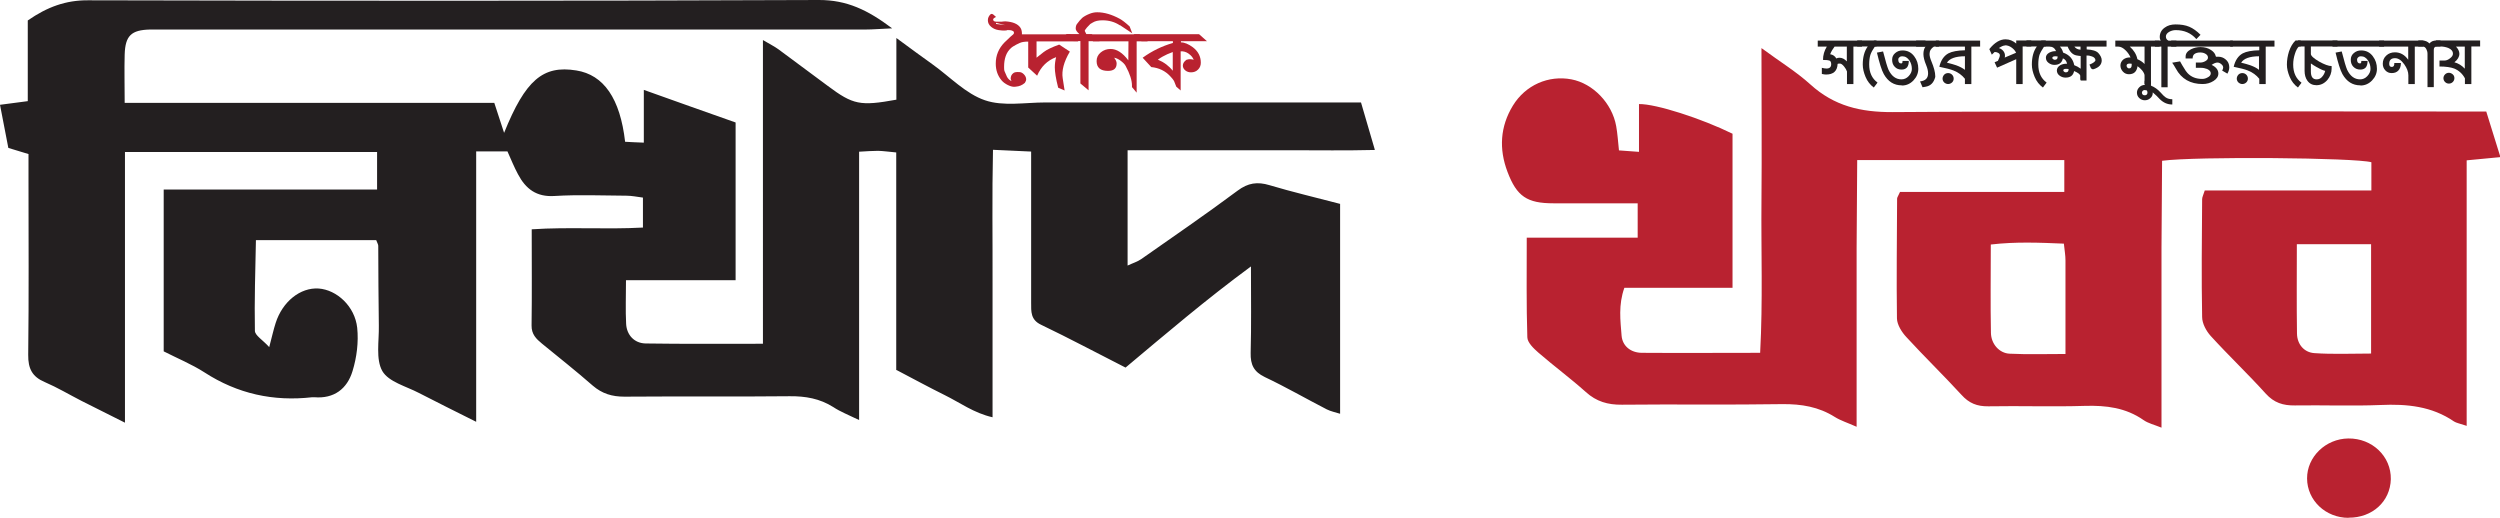 <?xml version="1.0" encoding="UTF-8"?>
<svg id="Layer_2" data-name="Layer 2" xmlns="http://www.w3.org/2000/svg" viewBox="0 0 171.05 35.43">
  <defs>
    <style>
      .cls-1, .cls-2 {
        fill: #231f20;
      }

      .cls-3, .cls-4 {
        fill: #b92230;
      }

      .cls-3, .cls-2 {
        fill-rule: evenodd;
      }
    </style>
  </defs>
  <g id="Layer_1-2" data-name="Layer 1">
    <g>
      <path class="cls-2" d="M61.32,25.35v-14.92c-.48-.04-.86-.1-1.24-.11-.38,0-.77.03-1.3.06v18.36c-.74-.36-1.29-.57-1.77-.89-.92-.58-1.9-.75-2.98-.74-3.77.04-7.54,0-11.31.03-.84,0-1.52-.2-2.17-.76-1.13-.99-2.31-1.92-3.47-2.87-.39-.32-.72-.64-.71-1.24.03-2.12.01-4.25.01-6.58,2.56-.17,5.06.02,7.61-.12v-2.05c-.39-.05-.77-.13-1.14-.13-1.64-.01-3.28-.08-4.91.02-1.23.08-1.97-.48-2.5-1.49-.26-.48-.47-1-.72-1.56h-2.14v18.5c-1.46-.73-2.69-1.34-3.91-1.97-.88-.46-2.08-.76-2.51-1.5-.46-.81-.22-2.05-.24-3.1-.03-1.82-.03-3.65-.04-5.47,0-.09-.06-.18-.14-.39h-8.23c-.04,2.07-.11,4.14-.07,6.2,0,.32.53.62.98,1.12.19-.71.29-1.19.44-1.65.47-1.47,1.69-2.44,2.94-2.36,1.24.09,2.48,1.21,2.64,2.69.1.97-.03,2.02-.32,2.96-.37,1.22-1.27,1.9-2.61,1.79-.05,0-.1,0-.15,0-2.65.3-5.1-.23-7.37-1.7-.87-.56-1.85-.96-2.79-1.44v-11.07h14.6v-2.57H8.55v18.52c-1.14-.57-2.06-1.03-2.97-1.49-.84-.43-1.66-.92-2.52-1.29-.85-.36-1.14-.91-1.13-1.86.05-4,.02-8,.02-12v-1.74c-.45-.14-.86-.26-1.38-.42-.18-.93-.37-1.9-.57-2.95.7-.09,1.23-.16,1.9-.25V1.4C3.24.47,4.51.01,6.03.02,22.7.06,39.37.07,56.04,0c1.89,0,3.32.67,5,1.94-.79.03-1.3.08-1.81.08-15.97,0-31.95,0-47.92,0-.35,0-.69,0-1.04,0-1.29.03-1.7.42-1.74,1.71-.03,1.05,0,2.1,0,3.31h25.29c.25.75.44,1.35.67,2.05,1.46-3.62,2.66-4.64,4.94-4.27,1.88.3,3,1.92,3.34,4.88.35.02.71.04,1.28.06v-3.61c2.24.8,4.23,1.51,6.28,2.23v10.79h-7.5c0,1.1-.04,2.05.01,2.99.04.77.57,1.33,1.34,1.34,2.62.04,5.24.02,8.02.02V2.74c.51.3.81.45,1.07.64,1.13.83,2.25,1.67,3.37,2.5,1.73,1.29,2.21,1.39,4.69.94V2.6c1.01.74,1.75,1.29,2.51,1.83,1.17.84,2.25,1.99,3.55,2.43,1.25.43,2.75.15,4.13.15,6.65,0,13.29,0,19.94,0h1.66c.32,1.09.6,2.05.95,3.25-2,.05-3.86.02-5.71.02-1.84,0-3.67,0-5.51,0h-5.7v7.89c.36-.17.67-.26.93-.44,2.21-1.55,4.43-3.07,6.59-4.68.72-.54,1.36-.63,2.19-.38,1.57.47,3.16.84,4.83,1.28v14.36c-.32-.1-.63-.16-.91-.3-1.42-.73-2.8-1.53-4.24-2.21-.75-.36-.99-.84-.97-1.66.05-1.86.02-3.72.02-5.91-3.11,2.29-5.82,4.61-8.58,6.92-1.97-1-3.86-2.01-5.78-2.93-.72-.34-.68-.9-.68-1.51v-10.34c-.87-.04-1.63-.07-2.61-.12-.07,3.12-.02,6.14-.03,9.15,0,2.98,0,5.97,0,9.15-1.28-.29-2.24-1.01-3.28-1.52-1.07-.53-2.12-1.1-3.32-1.73Z"/>
      <path class="cls-3" d="M168.75,29.13c-.48-.16-.68-.19-.84-.29-1.53-1.05-3.23-1.21-5.03-1.13-1.96.08-3.92,0-5.87.03-.8.01-1.42-.18-1.99-.81-1.22-1.35-2.54-2.6-3.76-3.94-.31-.34-.59-.86-.59-1.3-.05-2.68-.02-5.37,0-8.06,0-.14.08-.28.18-.6h11.4v-1.93c-1.09-.31-11.97-.41-14.32-.1-.01,1.96-.03,3.97-.04,5.97,0,2.03,0,4.05,0,6.08v6.21c-.52-.21-.92-.3-1.23-.52-1.22-.85-2.56-1.01-4-.97-2.21.07-4.42-.01-6.62.03-.77.01-1.32-.21-1.84-.79-1.23-1.34-2.53-2.6-3.76-3.94-.32-.34-.64-.85-.65-1.28-.04-2.73,0-5.47.01-8.2,0-.09.08-.18.2-.46h11.24v-2.18h-14.17c-.01,2-.03,4-.04,6,0,1.98,0,3.95,0,5.93v6.32c-.63-.28-1.09-.42-1.49-.67-1.11-.7-2.29-.89-3.58-.88-3.66.06-7.33,0-10.99.04-.96.01-1.74-.21-2.47-.87-1.05-.94-2.19-1.78-3.25-2.7-.32-.28-.75-.69-.75-1.05-.07-2.21-.04-4.42-.04-6.81h7.59v-2.35h-2.45c-1.1,0-2.21,0-3.31,0-1.8,0-2.51-.46-3.15-2.16-.59-1.56-.5-3.09.37-4.52.86-1.41,2.44-2.1,4.01-1.8,1.47.28,2.78,1.63,3.06,3.2.09.5.12,1,.19,1.66.4.03.81.06,1.37.1v-3.27c1.16-.02,4.28.99,6.4,2.03v10.54h-7.4c-.42,1.18-.27,2.25-.19,3.28.06.71.63,1.16,1.37,1.17,2.65.02,5.3,0,8.11,0,.19-3.55.06-6.98.09-10.39.03-3.38,0-6.75,0-10.46,1.29.95,2.4,1.63,3.35,2.49,1.63,1.48,3.45,1.9,5.62,1.89,12.9-.09,25.8-.04,38.7-.04h1.92c.33,1.06.64,2.05.97,3.12-.81.08-1.49.14-2.31.22v18.18ZM157.15,16.71c0,2.11-.02,4.11.01,6.11.01.74.49,1.29,1.18,1.34,1.27.09,2.55.03,3.89.03v-7.48h-5.08ZM141.21,16.67c-1.68-.07-3.28-.14-5,.06,0,2.12-.03,4.08.01,6.04.01.77.58,1.4,1.28,1.43,1.23.06,2.46.02,3.82.02,0-2.27,0-4.34,0-6.4,0-.34-.06-.68-.11-1.15Z"/>
      <path class="cls-3" d="M160.69,35.43c-1.57,0-2.83-1.19-2.84-2.69-.01-1.48,1.27-2.72,2.82-2.74,1.64-.02,2.94,1.23,2.91,2.79-.04,1.52-1.26,2.64-2.89,2.63Z"/>
      <g>
        <path class="cls-4" d="M68.99,2.04c-.11.06-.33.07-.66.02-.2-.03-.37-.1-.51-.22-.16-.13-.23-.28-.23-.46,0-.15.06-.28.17-.39.03-.03.06-.04.1-.04.05,0,.15.07.29.21-.13.06-.2.12-.2.17,0,.09.07.15.2.15h0v.16c.06,0,.27.04.63.08l-.32-.08s-.13-.04-.31-.08c-.02-.03-.04-.05-.04-.06,0,0,0-.01.02-.02,0,0,.02,0,.03,0h.06s.06,0,.12,0h.22s.1-.02.22-.02c.51.03.86.17,1.04.44.08.12.11.29.1.5l.48.43c-.13,0-.25,0-.34.03l-.1.02c-.11.02-.25.08-.42.17-.17.09-.3.17-.38.25-.31.28-.46.71-.46,1.27,0,.12,0,.22.03.3.06.13.11.26.17.39.08.14.18.23.31.29-.03-.05-.05-.11-.06-.17,0-.17.07-.3.2-.39.07-.05.2-.07.38-.06.13,0,.24.06.34.17.1.11.14.22.14.33,0,.07-.03.15-.09.24-.18.16-.38.24-.62.26-.16.03-.34-.01-.54-.11-.18-.09-.32-.19-.43-.32-.27-.32-.4-.7-.4-1.15,0-.56.2-1.04.6-1.45.08-.07.21-.2.41-.39.15-.12.23-.19.23-.23,0-.01,0-.02,0-.03.02-.06-.01-.1-.09-.14-.06-.03-.13-.05-.2-.05-.03,0-.06,0-.1,0v-.02Z"/>
        <path class="cls-4" d="M70.93,3.94l.1-.08.38-.3c.21-.16.56-.33,1.06-.51l.73.48c-.41.69-.57,1.3-.49,1.82,0,.03.04.27.11.71l.02.13-.44-.19c-.16-.62-.23-1.09-.23-1.39,0-.23.03-.46.09-.7-.59.22-1.03.64-1.3,1.27l-.61-.56v-1.79h-.32l-.56-.48h3.75l.56.48h-2.86v1.11Z"/>
        <path class="cls-4" d="M76.63,1.74c-.35-.24-.75-.35-1.2-.35-.28,0-.5.05-.66.15l-.17.1c-.06.06-.14.14-.23.24-.11.13-.16.21-.15.24l.11.22h.36l.54.48h-.75v3.36l-.56-.47v-2.9h-.47l-.54-.48h.94c-.17-.15-.25-.27-.25-.37,0-.14.03-.24.08-.31.14-.19.26-.33.37-.43.11-.09.28-.19.51-.28.15-.06.32-.1.51-.1.48,0,1,.15,1.55.45.16.09.39.26.67.52l.18.47-.86-.57Z"/>
        <path class="cls-4" d="M76.23,3.95c.11.14.17.27.17.39,0,.34-.19.51-.59.51-.52,0-.78-.22-.78-.67,0-.24.09-.43.28-.59.19-.16.42-.24.68-.24.41,0,.82.26,1.21.78v.02s.01-1.32.01-1.32h-2.42l-.54-.48h3.71l.57.48h-.76v3.51l-.32-.38v-.1c0-.36-.14-.81-.43-1.34-.06-.12-.18-.24-.34-.36-.16-.12-.31-.19-.45-.21Z"/>
        <path class="cls-4" d="M81.68,4.12c-.05-.17-.17-.32-.37-.46-.16-.11-.34-.16-.53-.15v2.68l-.3-.26c-.08-.22-.13-.34-.15-.38-.04-.08-.13-.19-.26-.33-.34-.37-.78-.58-1.3-.63l-.59-.64c.65-.47,1.34-.8,2.07-1.01v-.12h-2.15l-.55-.48h4.49l.54.48h-1.78v.08c.25,0,.52.12.81.33.37.28.55.64.55,1.06,0,.18-.06.34-.18.46-.13.14-.3.2-.49.2-.15,0-.28-.04-.39-.13-.11-.09-.17-.2-.17-.33,0-.15.08-.28.25-.4.1-.03.18-.04.25-.04.1,0,.2.02.28.06ZM80.24,3.56c-.27.1-.5.2-.69.31-.06.03-.17.1-.33.21.43.18.77.44,1.02.76v-1.28Z"/>
      </g>
      <g>
        <path class="cls-1" d="M126.81,3.19v2.56h-.44v-.86c-.04-.11-.1-.22-.19-.33-.11-.14-.21-.21-.29-.21-.06,0-.11,0-.16.02-.02.48-.28.73-.79.73-.07,0-.16-.01-.29-.04v-.42c.12.03.22.05.32.05.21,0,.32-.1.32-.3,0-.13-.04-.22-.13-.25-.06-.02-.2-.04-.43-.04,0-.33.09-.63.26-.91h-.62v-.41h3.03v.41h-.59ZM126.37,3.19h-.85c-.13.17-.23.34-.3.52.19.03.33.13.42.29.07-.04.14-.05.22-.05.17,0,.34.08.5.25v-1Z"/>
        <path class="cls-1" d="M128.21,5.99c-.25-.18-.44-.42-.57-.73-.12-.29-.19-.57-.19-.84,0-.51.11-.92.34-1.24h-.72v-.41h1.32v.41h-.11c-.15.22-.26.42-.31.58-.05.17-.08.39-.08.65,0,.55.19.96.57,1.24l-.24.32Z"/>
        <path class="cls-1" d="M128.21,3.19v-.41h3.53v.41h-3.53ZM130.12,5.84c-.54,0-.94-.26-1.23-.77-.15-.27-.3-.76-.47-1.47l.42-.08c.09.34.16.61.22.81.06.2.11.35.15.44.21.44.51.66.89.66.18,0,.35-.07.49-.22.14-.15.22-.31.22-.49,0-.21-.05-.4-.16-.57-.13-.2-.29-.3-.51-.3-.07,0-.13.02-.18.07-.06.04-.08.1-.08.16,0,.17.07.26.2.26.07,0,.1-.06.09-.17h.43c0,.19-.04.34-.12.44-.09.1-.21.15-.37.15-.2,0-.35-.06-.47-.19-.12-.12-.18-.28-.18-.48s.07-.34.21-.46c.14-.12.3-.18.5-.18.33,0,.6.13.8.4.19.25.28.53.28.86,0,.29-.11.56-.33.79-.22.23-.48.35-.79.35Z"/>
        <path class="cls-1" d="M132.32,3.19c-.2.12-.3.29-.3.5,0,.14.04.3.12.49.18.43.27.77.27,1.03,0,.02,0,.04,0,.06-.1.38-.31.6-.64.66,0,0-.08.02-.23.04l-.17-.4c.37-.04.55-.22.55-.55,0-.16-.04-.34-.13-.56-.13-.31-.19-.56-.19-.76,0-.21.05-.39.14-.51h-.64v-.41h1.56v.41h-.34Z"/>
        <path class="cls-1" d="M134.88,3.19v2.56h-.44v-.36c-.2-.25-.46-.44-.79-.57-.2-.08-.52-.16-.96-.25.1-.44.31-.75.62-.92.25-.13.63-.2,1.13-.21v-.25h-1.99v-.41h3.03v.41h-.59ZM133.29,5.75c-.1,0-.19-.04-.27-.11-.07-.07-.11-.16-.11-.26s.04-.19.11-.27c.07-.07.16-.11.27-.11s.2.04.27.11c.07.07.11.16.11.27s-.04.19-.11.26c-.08.07-.17.11-.27.11ZM134.44,3.85c-.65,0-1.06.16-1.23.44.29.07.5.13.64.18.24.09.44.19.59.31v-.94Z"/>
        <path class="cls-1" d="M138.39,3.19v2.56h-.44v-1.7l-1.31.58-.17-.37.23-.1c.09-.18.13-.31.13-.38s-.04-.12-.11-.16c-.07-.04-.14-.06-.21-.06h-.04l-.19.18-.17-.38c.36-.45.73-.67,1.11-.67.27,0,.51.1.73.29v-.21h1.03v.41h-.59ZM137.19,3.11c-.11,0-.25.06-.43.18.12.03.22.1.3.19.08.1.12.2.12.32,0,.05,0,.1-.02.14l.78-.33c-.06-.14-.17-.26-.31-.36-.14-.1-.29-.15-.44-.15Z"/>
        <path class="cls-1" d="M139.78,5.99c-.25-.18-.44-.42-.57-.73-.12-.29-.19-.57-.19-.84,0-.51.11-.92.34-1.24h-.71v-.41h1.32v.41h-.11c-.15.22-.26.42-.32.58-.05.17-.08.39-.08.65,0,.55.19.96.57,1.24l-.24.32Z"/>
        <path class="cls-1" d="M140.68,3.5c-.1-.21-.24-.31-.45-.31h-.57v-.41h4.47v.41h-1.36v.19c.39.02.66.1.8.25.15.17.23.33.23.5,0,.28-.18.48-.54.6-.02,0-.04.01-.06.01-.06,0-.12-.04-.16-.12-.02-.07-.05-.13-.08-.2.28-.11.41-.22.41-.31-.01-.11-.09-.2-.24-.25-.11-.04-.23-.07-.37-.06v1.71h-.39s-.03-.04-.04-.08c0-.04,0-.08,0-.13v-.11c0-.1-.14-.21-.42-.33-.06.3-.25.45-.59.45-.15,0-.29-.05-.41-.14-.12-.09-.18-.21-.18-.35s.08-.26.22-.35c.12-.07.27-.11.42-.11h.06c-.04-.18-.13-.3-.27-.36h-.02c-.06.29-.25.44-.58.44-.15,0-.28-.05-.4-.14-.12-.09-.18-.21-.18-.35s.07-.25.22-.34c.13-.07.27-.11.42-.11h.05ZM140.77,3.86s-.09-.01-.14-.01c-.14,0-.21.04-.21.11,0,.04.02.07.06.09.04.03.08.04.11.04.12,0,.19-.06.19-.18v-.05ZM142.35,3.83c-.07,0-.17-.02-.29-.04-.25-.05-.45-.25-.59-.6h-.53c.11.12.18.25.22.41.43.15.68.44.76.86.16.06.31.14.44.24v-.87ZM141.52,4.72s-.08-.01-.14-.01c-.14,0-.21.03-.21.1,0,.04.02.07.06.1.04.03.08.04.11.04.12,0,.19-.06.19-.18v-.05ZM142.35,3.19h-.42c.1.13.23.2.42.21v-.21Z"/>
        <path class="cls-1" d="M145.77,3.93c-.07-.17-.18-.33-.33-.48-.17-.17-.34-.26-.5-.26h-.21v-.41h3.03v.41h-.59v2.56h-.44v-.59c0-.09-.06-.21-.17-.35-.1-.12-.21-.21-.31-.28-.05.37-.25.55-.59.55-.16,0-.3-.06-.41-.18-.11-.12-.17-.26-.17-.42s.07-.3.2-.41c.13-.1.28-.14.45-.14h.05ZM145.84,4.36s-.08-.01-.14-.01c-.13,0-.2.05-.2.15,0,.04.02.08.05.12.03.04.07.06.12.06.12,0,.18-.08.18-.23v-.08ZM146.73,3.19h-1.01c.28.25.46.54.52.86.21.09.37.2.49.33v-1.2Z"/>
        <path class="cls-1" d="M146.74,5.81v-.28h.43v.33c.25.1.46.25.66.47.14.16.25.27.34.33.13.09.29.13.46.13v.36c-.33,0-.61-.12-.87-.38-.1-.12-.26-.27-.47-.45v.05c0,.13-.05.25-.17.35-.11.1-.24.14-.37.14-.15,0-.27-.05-.38-.15-.11-.1-.16-.23-.16-.37s.05-.26.16-.37c.1-.1.23-.16.38-.16ZM146.89,6.19s-.1-.03-.16-.03c-.04,0-.09.02-.12.05-.04.04-.06.08-.06.12,0,.12.07.19.19.19s.19-.06.19-.19c0-.05-.02-.1-.04-.14Z"/>
        <path class="cls-1" d="M150.27,2.67c-.36-.41-.83-.61-1.41-.61-.15,0-.3.04-.43.11-.16.09-.24.2-.24.33s.06.23.18.28h.54v.41h-.6v2.78h-.43v-2.78h-.44v-.41h.39c-.04-.08-.06-.16-.06-.24,0-.27.11-.49.34-.65.2-.15.45-.22.74-.22.37,0,.68.05.94.16.26.11.51.29.77.55l-.29.3Z"/>
        <path class="cls-1" d="M148.55,3.19v-.41h4.22v.41h-4.22ZM151.62,3.88h.15c.19,0,.36.06.5.18.15.12.23.27.25.45.03.17-.02.35-.12.53l-.36-.21c.05-.08.07-.15.07-.21,0-.08-.04-.16-.13-.23-.08-.07-.17-.11-.26-.11-.11,0-.24.05-.4.16.31.15.46.35.46.59,0,.2-.11.37-.33.51-.22.14-.47.21-.75.21-.83,0-1.45-.35-1.83-1.06-.09-.16-.17-.29-.25-.4l.54-.09c.12.22.2.35.24.41.11.19.2.32.27.39.25.27.59.4,1,.4.13,0,.25-.03.37-.1.15-.07.22-.17.22-.28,0-.13-.08-.22-.25-.3-.13-.05-.27-.08-.42-.08h-.35v-.36h.3c.12,0,.23-.03.34-.09.13-.07.19-.15.19-.25,0-.11-.06-.2-.19-.27-.11-.06-.22-.08-.35-.08-.17,0-.3.04-.39.11-.08.06-.12.17-.12.3h-.48v-.13c0-.21.12-.37.37-.5.2-.1.42-.15.65-.15.28,0,.53.07.73.21.18.12.28.26.31.41Z"/>
        <path class="cls-1" d="M155.02,3.19v2.56h-.44v-.36c-.2-.25-.46-.44-.79-.57-.2-.08-.52-.16-.96-.25.1-.44.31-.75.62-.92.25-.13.63-.2,1.13-.21v-.25h-1.99v-.41h3.03v.41h-.59ZM153.42,5.75c-.1,0-.19-.04-.27-.11-.07-.07-.11-.16-.11-.26s.04-.19.11-.27c.07-.07.16-.11.27-.11s.2.04.27.11c.07.07.11.16.11.27s-.04.19-.11.26c-.07.07-.17.11-.27.11ZM154.57,3.85c-.65,0-1.06.16-1.23.44.29.07.5.13.64.18.24.09.44.19.58.31v-.94Z"/>
        <path class="cls-1" d="M157.23,5.99c-.25-.18-.44-.42-.57-.73-.12-.29-.19-.56-.19-.84,0-.3.05-.6.14-.89.11-.33.26-.58.45-.76h.35v.41h-.12c-.11.11-.2.27-.27.5-.08.24-.12.48-.12.74,0,.55.19.96.57,1.24l-.24.32Z"/>
        <path class="cls-1" d="M158.11,3.19v.5c0,.13.19.3.56.52.36.2.65.31.86.31v.17c0,.29-.1.55-.29.78-.21.24-.46.36-.75.36-.26,0-.47-.1-.62-.31-.13-.18-.19-.41-.19-.67v-1.67h-.45v-.41h2.7v.41h-1.82ZM158.54,4.61c-.18-.1-.32-.19-.43-.27v.56c0,.35.13.53.39.53.16,0,.29-.06.39-.19.1-.11.16-.24.2-.39-.13-.03-.32-.11-.54-.24Z"/>
        <path class="cls-1" d="M159.59,3.19v-.41h3.53v.41h-3.53ZM161.5,5.84c-.54,0-.94-.26-1.23-.77-.15-.27-.3-.76-.47-1.47l.42-.08c.09.34.16.61.22.81.06.2.11.35.15.44.21.44.51.66.89.66.18,0,.35-.07.49-.22.14-.15.22-.31.22-.49,0-.21-.05-.4-.16-.57-.13-.2-.29-.3-.5-.3-.07,0-.13.02-.18.07-.05.04-.08.1-.08.16,0,.17.07.26.2.26.07,0,.1-.06.09-.17h.43c0,.19-.04.34-.12.44-.09.1-.21.15-.37.15-.2,0-.35-.06-.48-.19-.12-.12-.18-.28-.18-.48s.07-.34.21-.46c.14-.12.3-.18.5-.18.33,0,.6.13.8.4.19.25.28.53.28.86,0,.29-.11.56-.33.79-.22.23-.49.35-.79.35Z"/>
        <path class="cls-1" d="M165.22,3.19v2.56h-.44v-.6c0-.23-.09-.48-.28-.75-.2-.28-.41-.42-.63-.42-.27,0-.4.13-.4.39,0,.14.06.21.18.21s.18-.09.17-.27h.45c0,.22-.06.39-.17.51-.11.12-.26.18-.46.18-.18,0-.32-.06-.44-.19-.12-.13-.17-.28-.17-.45,0-.23.08-.41.24-.56.16-.15.36-.22.59-.22.37,0,.67.17.91.51v-.9h-1.99v-.41h3.03v.41h-.59Z"/>
        <path class="cls-1" d="M166.71,3.19c-.12,0-.19.07-.19.22v2.55h-.43v-2.27c0-.13-.03-.23-.08-.33-.06-.12-.15-.18-.27-.18h-.28v-.41h.27c.2,0,.36.07.49.2h.01c.1-.13.25-.2.47-.2h.28v.41h-.28Z"/>
        <path class="cls-1" d="M169.09,3.19v2.56h-.44v-.39c-.17-.32-.42-.54-.73-.67-.24-.09-.58-.14-1.01-.14v-.41h.36c.11,0,.23-.05.36-.15.13-.1.2-.2.2-.31,0-.18-.11-.31-.32-.4-.16-.06-.34-.1-.55-.1h-.3v-.41h3.03v.41h-.59ZM167.55,5.72c-.1,0-.19-.04-.26-.11-.07-.07-.11-.16-.11-.26s.04-.19.11-.26c.07-.07.16-.11.26-.11s.19.04.27.11c.08.07.11.16.11.26s-.04.19-.11.26c-.07.07-.16.11-.27.11ZM168.64,3.19h-.6c.15.16.23.32.23.49,0,.2-.11.4-.34.58.28.08.51.22.71.44v-1.51Z"/>
      </g>
    </g>
  </g>
</svg>